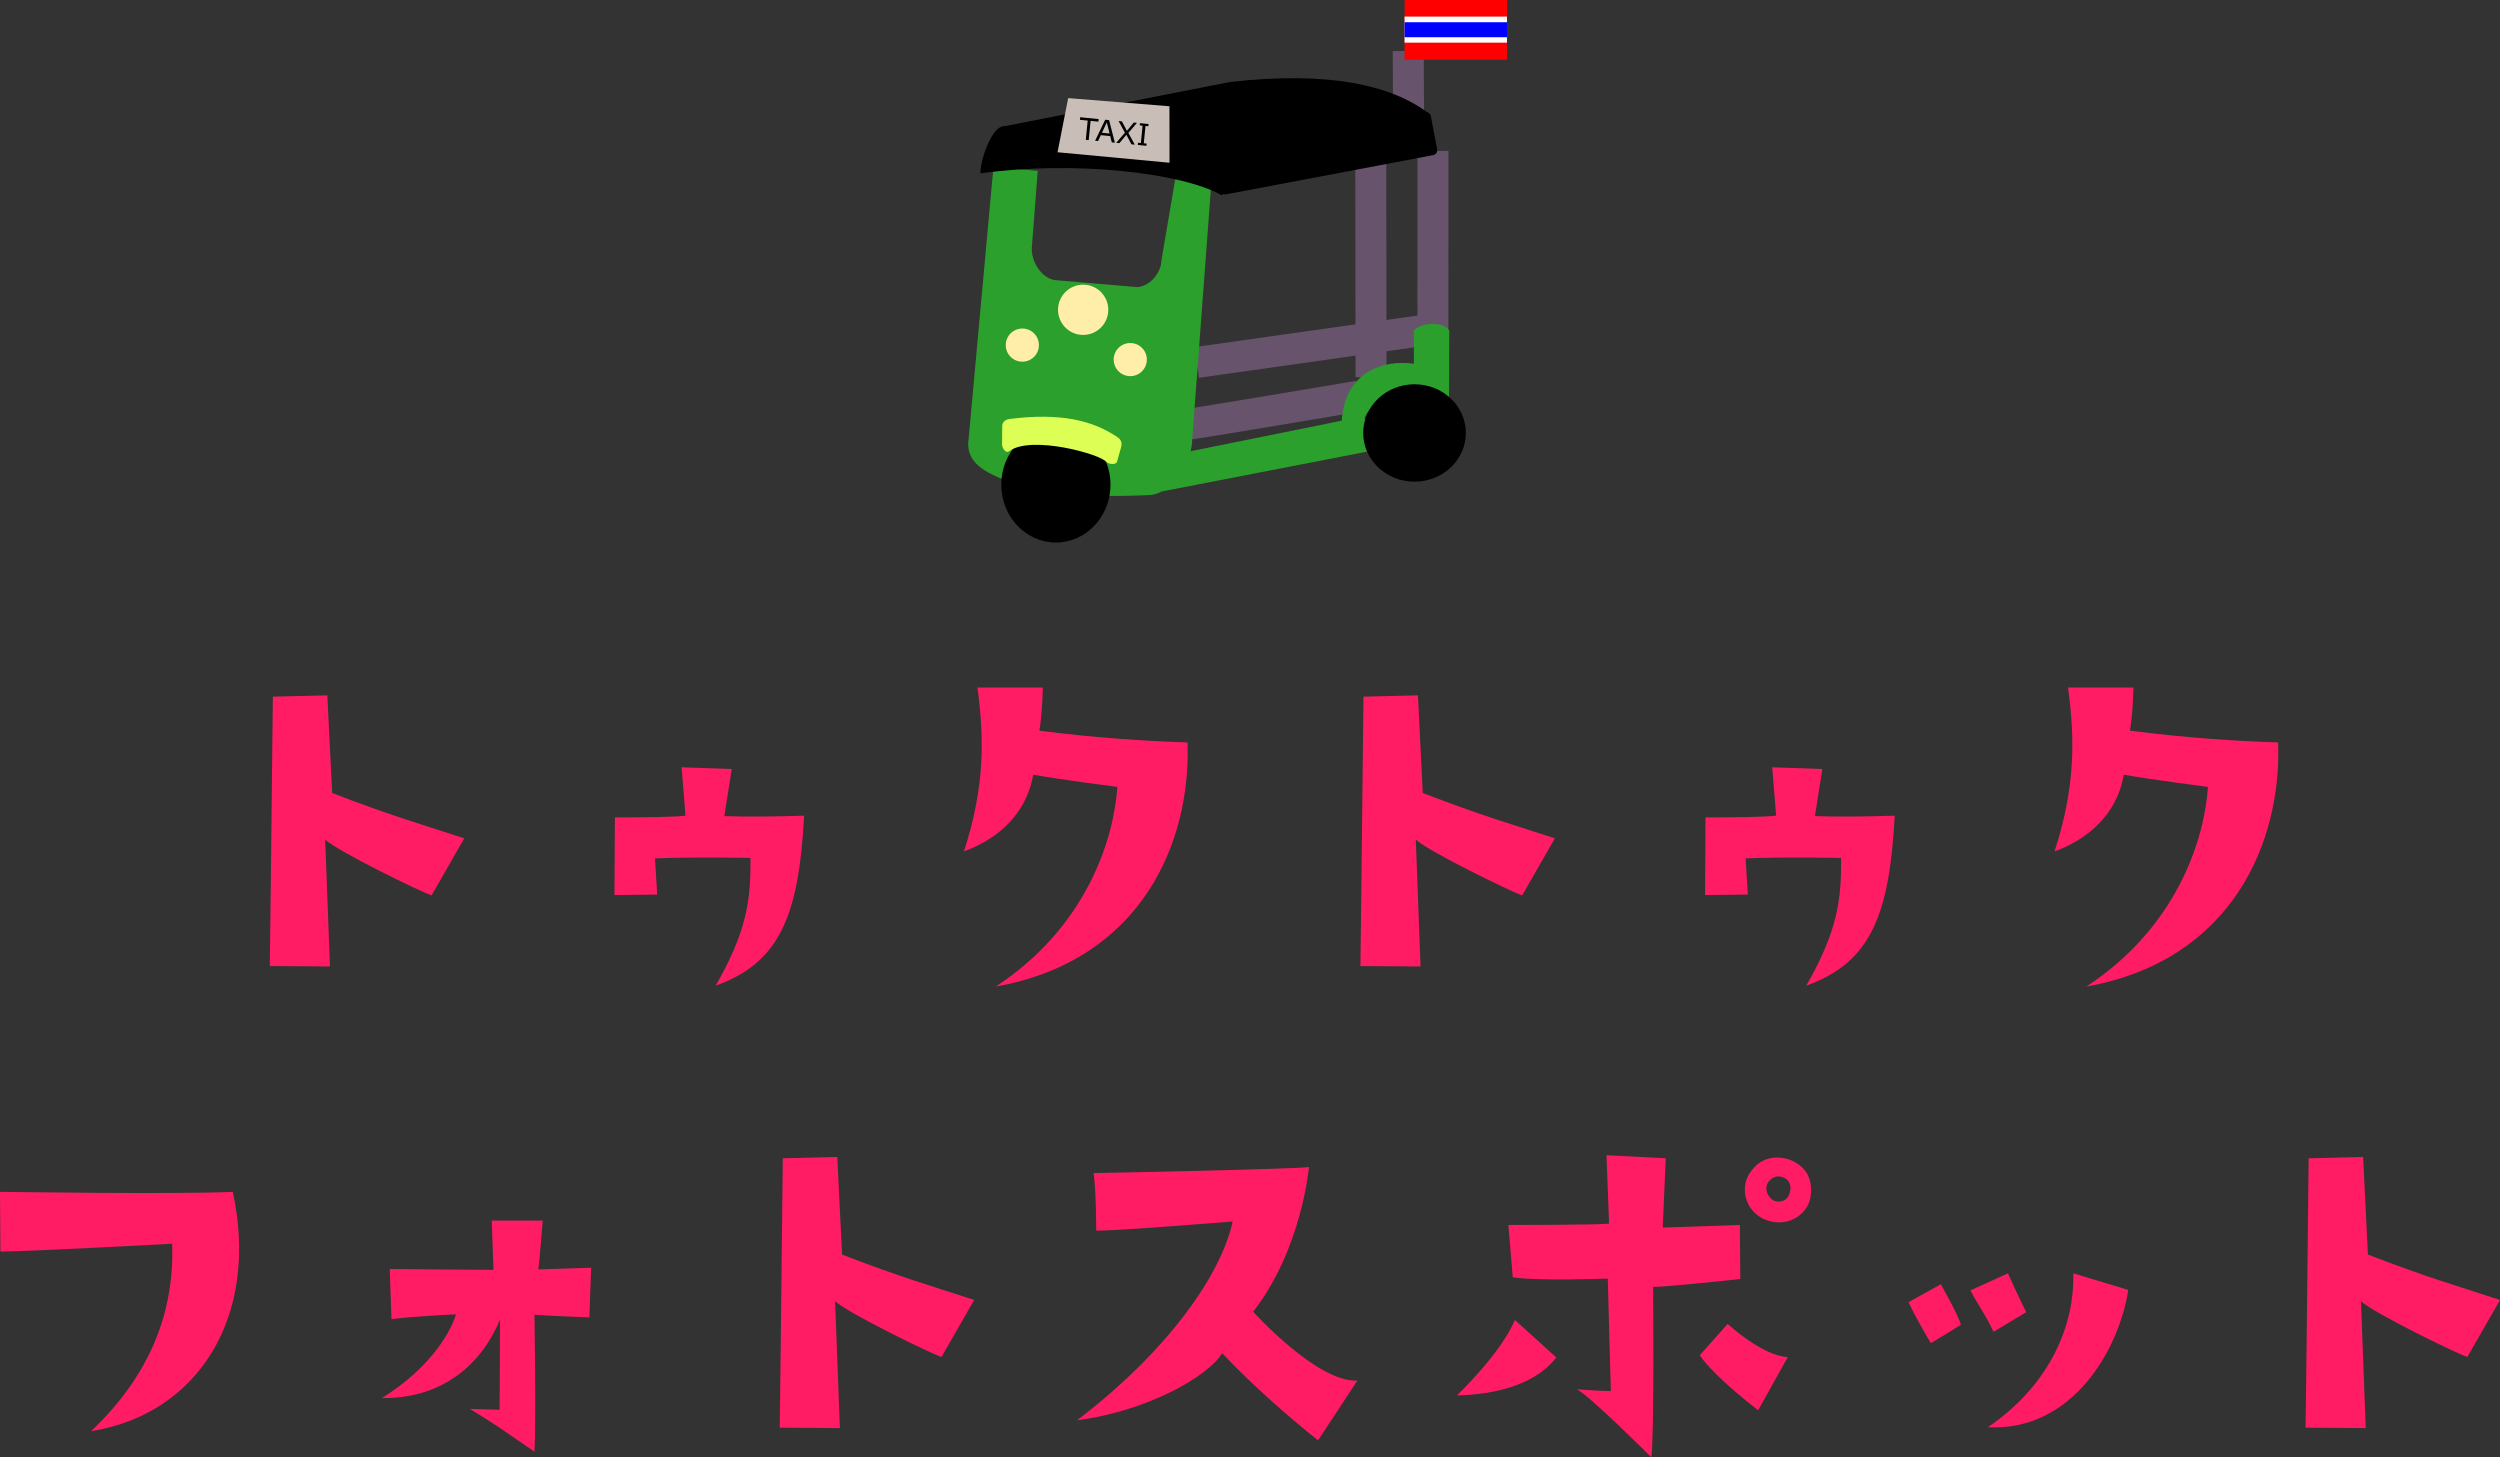 <svg viewBox="0 0 258.06 150.431" xmlns="http://www.w3.org/2000/svg"><rect x="0" y="0" width="258.06" height="150.431" fill="#333333" stroke="none"/><g fill="#ff1c64"><path d="m44.544 92.432c-1.35-.495-9.495-4.455-10.979-5.76l.495 13.094s-4.275-.045-6.21-.045c0 0 .18-13.859.315-27.809l5.625-.135.495 10.08c6.209 2.385 8.685 3.06 13.634 4.68z"/><path d="m67.837 92.342-4.41.045.045-8.009c3.24 0 6.21-.045 7.29-.18l-.405-4.995 5.175.18-.765 4.86c2.655.09 5.175.045 8.235-.045-.54 10.26-2.475 15.165-9.135 17.549 3.24-5.625 3.645-8.91 3.6-13.185 0 0-5.67-.135-9.855.045z"/><path d="m99.5 87.887c2.16-6.615 2.115-11.655 1.395-16.919h6.75s-.045 2.7-.359 4.455c5.939.765 11.159 1.08 15.299 1.215.36 10.214-4.68 22.499-19.799 25.199 9.404-6.165 12.194-15.254 12.555-20.609 0 0-5.94-.765-8.686-1.26-.539 3.15-2.654 6.255-7.154 7.92z"/><path d="m157.122 92.432c-1.351-.495-9.495-4.455-10.979-5.76l.494 13.094s-4.274-.045-6.209-.045c0 0 .18-13.859.314-27.809l5.625-.135.495 10.08c6.21 2.385 8.685 3.06 13.635 4.68z"/><path d="m180.414 92.342-4.41.045.045-8.009c3.24 0 6.21-.045 7.29-.18l-.405-4.995 5.175.18-.765 4.86c2.655.09 5.175.045 8.234-.045-.54 10.26-2.475 15.165-9.134 17.549 3.239-5.625 3.645-8.91 3.6-13.185 0 0-5.67-.135-9.854.045l.225 3.735z"/><path d="m212.076 87.887c2.16-6.615 2.114-11.655 1.395-16.919h6.75s-.045 2.7-.36 4.455c5.94.765 11.16 1.08 15.3 1.215.359 10.214-4.68 22.499-19.8 25.199 9.405-6.165 12.195-15.254 12.555-20.609 0 0-5.939-.765-8.685-1.26-.54 3.15-2.654 6.255-7.154 7.92z"/><path d="m9.404 147.731c6.3-5.984 8.595-12.555 8.37-19.35 0 0-14.984.811-17.729.811l-.045-6.165s18.449.271 24.029 0c2.79 12.824-3.555 22.949-14.625 24.704z"/><path d="m47.069 135.671s-4.229.18-6.66.495l-.18-5.175s8.594.09 10.709.09l-.18-5.085h5.265s-.36 4.455-.45 5.04l5.445-.18-.18 5.13s-4.545-.181-5.67-.271c0 0 .18 11.295 0 14.13-3.959-2.7-3.375-2.385-6.66-4.41 0 0 1.665.045 3.06.09 0 0 .045-6.435.045-9.314-2.07 4.995-6.345 8.189-12.194 8.1 5.175-3.194 7.2-7.064 7.649-8.64z"/><path d="m97.181 140.081c-1.35-.495-9.495-4.455-10.979-5.76l.495 13.095s-4.275-.046-6.21-.046c0 0 .18-13.859.315-27.809l5.625-.135.495 10.079c6.209 2.386 8.685 3.061 13.634 4.681z"/><path d="m127.241 126.086q-11.745.945-14.085.945s0-4.095-.27-5.939c0 0 21.014-.405 22.229-.63 0 0-.721 8.459-5.76 14.939 0 0 6.614 7.334 10.754 7.109l-4.05 6.165s-5.444-4.23-9.899-9c-1.485 2.475-7.92 6.03-14.984 6.93 9.404-7.154 14.895-15.074 16.064-20.52z"/><path d="m150.39 144.041s4.5-4.275 5.985-7.785l4.274 3.87c-1.485 1.935-4.59 3.779-10.26 3.915zm29.249-12.015s-7.92.854-9 .81c0 0 .135 15.21-.18 17.595 0 0-6.435-6.435-7.694-7.02 0 0 2.43.18 3.51.18l-.315-11.609s-7.29.27-9.81-.136l-.45-5.399s9.225 0 10.395-.135l-.27-7.064 6.12.314-.315 7.155 7.965-.271.045 5.58zm-1.305 4.635s3.6 3.33 6.209 3.42l-3.06 5.489s-4.455-3.375-6.029-5.67zm8.549-13.05c-.359 1.936-2.654 3.285-4.949 2.16-1.935-1.035-2.205-3.24-1.396-4.545 1.351-2.295 3.646-1.8 4.5-1.395 1.936.944 2.025 2.609 1.845 3.779zm-2.699-2.024c-.54-.271-1.17-.226-1.665.449-.45.631-.045 1.665.675 1.936.81.225 1.53-.18 1.62-1.215.045-.271-.045-.9-.63-1.17z"/><path d="m202.409 136.751s-1.936 1.215-3.105 1.89c0 0-1.71-2.88-2.295-4.229l3.33-1.845s1.845 3.239 2.07 4.185zm4.859-5.31s1.396 3.104 1.89 4.005l-3.374 2.024c-1.035-2.159-1.62-2.744-2.386-4.274zm-2.16 15.975v-.046q.046.046 0 .046zm.091-.091c6.659-4.545 8.954-10.844 8.819-15.884l5.67 1.71c-.99 6.345-5.895 14.624-14.489 14.174z"/><path d="m254.685 140.081c-1.35-.495-9.494-4.455-10.979-5.76l.495 13.095s-4.274-.046-6.21-.046c0 0 .18-13.859.315-27.809l5.624-.135.495 10.079c6.21 2.386 8.685 3.061 13.635 4.681z"/></g><path d="m145.363 5.264.038 7.132" fill="none" stroke="#67536c" stroke-width="3.198"/><path d="m147.918 15.573-.008 18.412" fill="none" stroke="#67536c" stroke-width="3.198"/><path d="m141.499 16.766.025 22.168" fill="none" stroke="#67536c" stroke-width="3.198"/><path d="m123.536 37.411 23.745-3.359" fill="none" stroke="#67536c" stroke-width="3.198"/><path d="m122.29 43.839c.543 0 17.935-2.948 17.935-2.948" fill="#67536c"/><path d="m122.29 43.839c.543 0 17.935-2.948 17.935-2.948" fill="none" stroke="#67536c" stroke-width="3.198"/><path d="m102.549 17.241-2.61 28.561c-.016 2.086 1.847 2.945 3.764 3.764 2.765 1.182 7.117 1.888 14.988 1.537.402-.018.805-.149 1.195-.364l18.046-3.502.006.01c.133-.02.159-.031.148-.04l2.135-.414c.082-.011.131-.019.22-.031l-.002-.011.68-.132c.275-.053.449-.32.394-.594l-.522-2.59c-.023-.111-.081-.205-.159-.275 1.502-3.22 6.066-3.833 8.783-1.214l-.04-1.293.024-6.538c-.521-.888-2.875-.906-3.65-.002l-.002 3.432c-3.221-.456-7.133.879-7.445 5.879l-15.603 3.153c.069-.269.116-.529.134-.775l2.032-27.277c-1.614-.02-2.24-.232-3.717-.237l-1.462 8.593c0 1.028-.935 2.59-2.455 2.756l-8.235-.697c-1.524-.004-2.713-1.76-2.694-3.295l.617-8.011-4.569-.393z" fill="#2ca02c" fill-rule="evenodd"/><path d="m107.24 35.624c0 .945-.766 1.71-1.711 1.71s-1.71-.765-1.71-1.71.765-1.711 1.71-1.711 1.711.766 1.711 1.711" fill="#fea" fill-rule="evenodd"/><path d="m118.38 37.118c0 .945-.767 1.711-1.711 1.711s-1.71-.766-1.71-1.711.765-1.71 1.71-1.71 1.711.766 1.711 1.71" fill="#fea" fill-rule="evenodd"/><path d="m114.631 50.024c0 3.301-2.524 5.976-5.638 5.976s-5.638-2.676-5.638-5.976 2.525-5.977 5.638-5.977 5.638 2.676 5.638 5.977" fill-rule="evenodd"/><path d="m103.344 13.093c9.787-1.024 18.191.05 23.88 2.357.119 1.636-.607 4.75-1.138 4.694-4.174-2.35-15.342-3.581-24.879-2.249-.032-1.457 1.137-4.484 2.137-4.802z" fill-rule="evenodd"/><rect height="4.515" rx=".504" transform="matrix(.983 -.186 .186 .983 -.558 25.702)" width="22.764" x="125.392" y="13.566"/><path d="m151.31 44.692c0 2.776-2.372 5.027-5.298 5.027s-5.298-2.251-5.298-5.027 2.372-5.026 5.298-5.026 5.298 2.25 5.298 5.026" fill-rule="evenodd"/><path d="m103.344 13.093 23.656-4.634c10.053-1.127 16.564.272 20.472 3.242l-20.248 3.749z" fill-rule="evenodd"/><path d="m110.261 10.126 10.454.844.006 5.829-11.558-1.084z" fill="#c8beb7" fill-rule="evenodd"/><path d="m113.38 12.557-.804-.08-.196 1.985-.299-.03.196-1.985-.804-.08.026-.266 1.908.189-.026.266z"/><path d="m115.081 14.729-.319-.032-.159-.649-.974-.097-.283.606-.304-.03 1.042-2.169.399.04.597 2.332zm-.545-.947-.285-1.144-.505 1.066.791.078z"/><path d="m117.362 12.682-.887 1.035.663 1.215-.346-.035-.522-.987-.721.865-.327-.032.896-1.048-.655-1.201.345.034.516.975.709-.854.328.033z"/><path d="m118.337 15.051-.889-.088.023-.23.295.029.177-1.791-.295-.029.022-.229.889.088-.022.229-.294-.029-.177 1.791.294.029z"/><path d="m144.985 0h10.572v6.167h-10.572z" fill="#f00"/><path d="m144.985 1.714h10.572v2.689h-10.572z" fill="#fff"/><path d="m144.985 2.295h10.572v1.547h-10.572z" fill="#00f"/><path d="m104.182 43.252c5.268-.671 8.593.136 11.147 1.86.331.224.543.516.391 1.063l-.413 1.482c-.091.326-.797.298-1.12.027-.493-.777-7.792-2.82-10.037-1.094-.316.243-.717-.328-.714-.727l.018-1.897c.004-.4.331-.664.727-.714z" fill="#df5" fill-rule="evenodd"/><path d="m114.401 31.979c0 1.432-1.161 2.593-2.593 2.593s-2.593-1.161-2.593-2.593 1.161-2.594 2.593-2.594 2.593 1.161 2.593 2.594" fill="#fea" fill-rule="evenodd"/></svg>